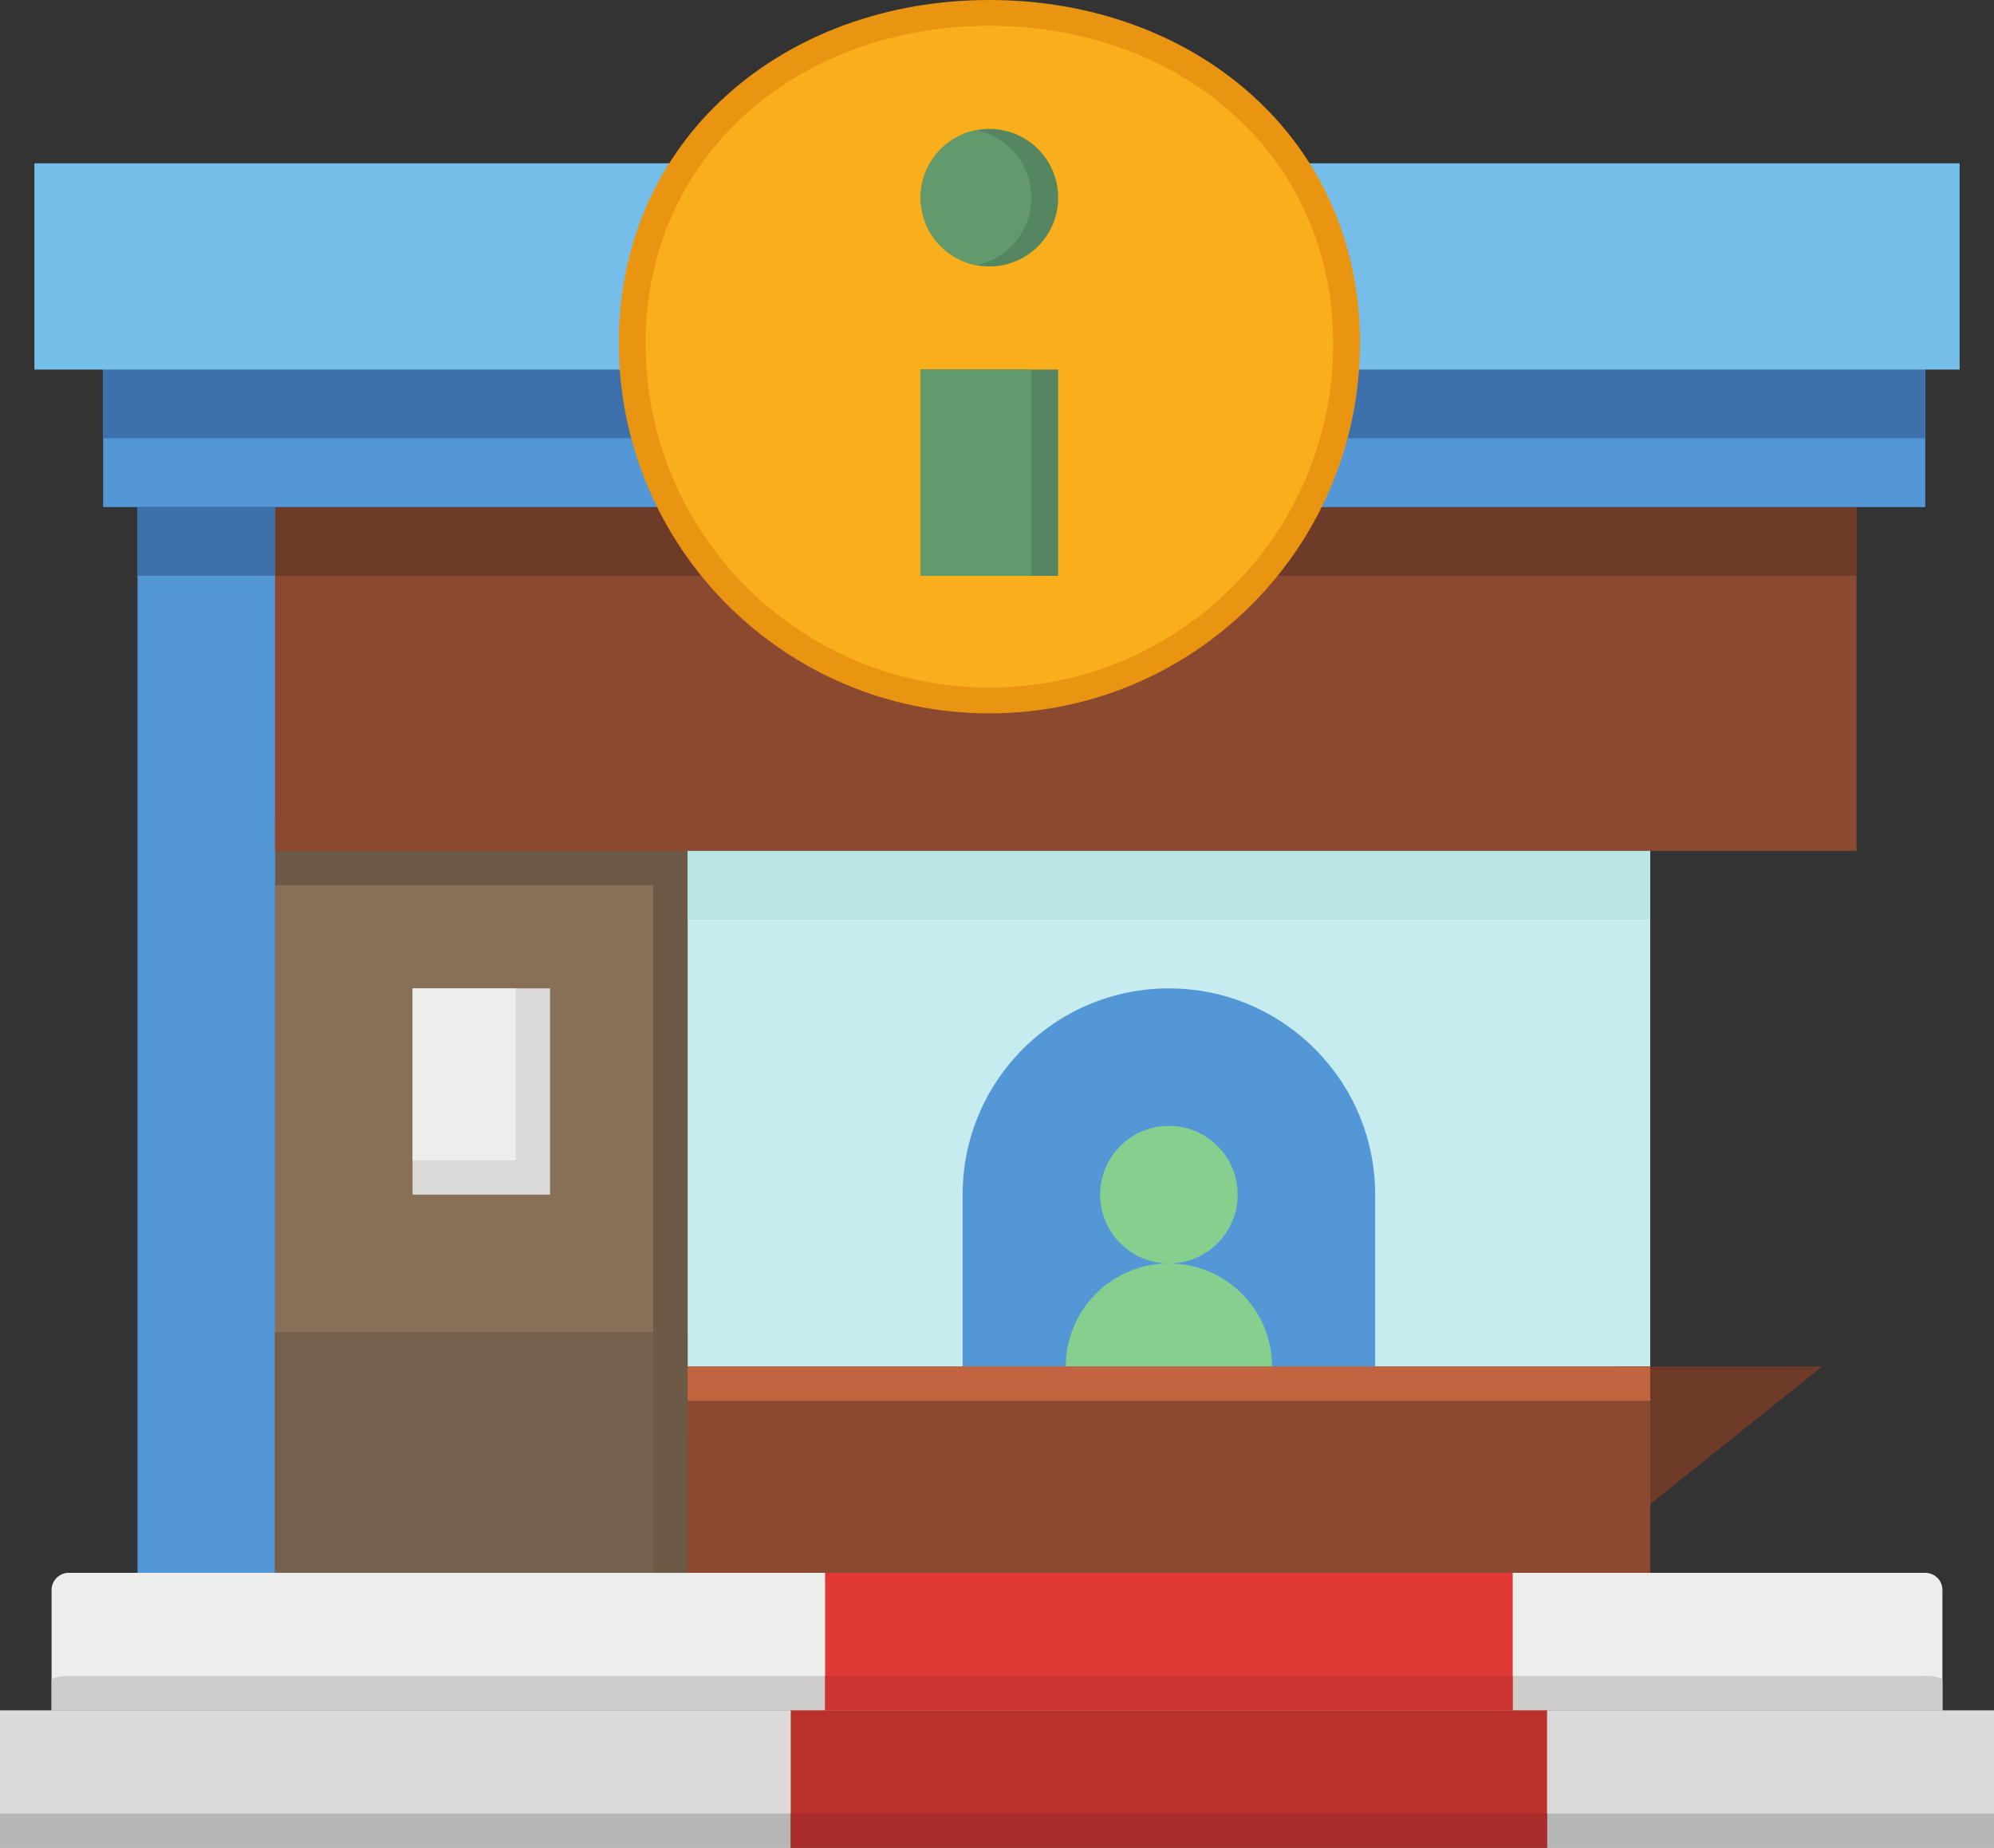 <?xml version="1.0" encoding="UTF-8"?><svg xmlns="http://www.w3.org/2000/svg" xmlns:xlink="http://www.w3.org/1999/xlink" height="430.0" preserveAspectRatio="xMidYMid meet" version="1.1" viewBox="24.0 42.0 464.0 430.0" width="464.0" zoomAndPan="magnify">
 <rect x="24.0" y="42.0" width="464.0" height="430.0" fill="#333333" stroke="none"/>
 <g id="surface1">
  <g><path d="m96 416h-40v-256h40v256" fill="#5497d7"/></g>
  <g><path d="m400 376h-216v-136h224v120l-8 16" fill="#c7ecf0"/></g>
  <g><path d="m344 360h-96v-40c0-26.51 21.49-48 48-48s48 21.49 48 48v40" fill="#5497d7"/></g>
  <g><path d="m476 440h-440v-28c0-2.21 1.789-4 4-4h432c2.21 0 4 1.79 4 4v28" fill="#ededec"/></g>
  <g><path d="m476 440h-440v-7c0-0.55 1.789-1 4-1h432c2.21 0 4 0.45 4 1v7" fill="#cecccb"/></g>
  <g><path d="m184 408h-96v-176h96v176" fill="#6c5a46"/></g>
  <g><path d="m176 408h-88v-160h88v160" fill="#877055"/></g>
  <g><path d="m456 240h-368v-80h368v80" fill="#8b4930"/></g>
  <g><path d="m456 176h-368v-16h368v16" fill="#6f3b29"/></g>
  <g><path d="m320 360h-48c0-13.25 10.75-24 24-24s24 10.75 24 24" fill="#87cf8f"/></g>
  <g><path d="m280 320c0-8.84 7.16-16 16-16s16 7.16 16 16-7.16 16-16 16-16-7.16-16-16" fill="#87cf8f"/></g>
  <g><path d="m408 360h40l-40 32h-8v-32h8" fill="#6f3b29"/></g>
  <g><path d="m152 320h-32v-48h32v48" fill="#dbdad8"/></g>
  <g><path d="m144 312h-24v-40h24v40" fill="#ededec"/></g>
  <g><path d="m88 352h96v56h-96v-56" fill="#6c5a46"/></g>
  <g><path d="m88 352h88v56h-88v-56" fill="#75614b"/></g>
  <g><path d="m48 160v-32h424v32h-424" fill="#5497d7"/></g>
  <g><path d="m48 144v-16h424v16h-424" fill="#3e70ac"/></g>
  <g><path d="m480 128h-448v-48h448v48" fill="#76beea"/></g>
  <g><path d="m488 472h-464v-32h464v32" fill="#dbdad8"/></g>
  <g><path d="m488 472h-464v-8h464v8" fill="#b7b7b5"/></g>
  <g><path d="m376 440h-160v-32h160v32" fill="#e03834"/></g>
  <g><path d="m376 440h-160v-8h160v8" fill="#ca3431"/></g>
  <g><path d="m384 472h-176v-32h176v32" fill="#bb322d"/></g>
  <g><path d="m384 472h-176v-8h176v8" fill="#a82d2a"/></g>
  <g><path d="m168 121.77c0-47.629 38.61-79.77 86.23-79.77 47.63 0 86.24 32.141 86.24 79.77 0 47.62-38.61 86.23-86.24 86.23-47.62 0-86.23-38.61-86.23-86.23" fill="#ea9512"/></g>
  <g><path d="m174.23 122c0-44.184 35.82-74 80-74 44.19 0 80 29.816 80 74 0 44.18-35.81 80-80 80-44.18 0-80-35.82-80-80" fill="#f9ae1b"/></g>
  <g><path d="m270.23 88c0 8.84-7.16 16-16 16-1.06 0-2.1-0.1-3.11-0.3-7.35-1.45-12.89-7.93-12.89-15.7s5.54-14.25 12.89-15.699c1.01-0.199 2.05-0.301 3.11-0.301 8.84 0 16 7.16 16 16" fill="#568561"/></g>
  <g><path d="m264 88c0 7.77-5.54 14.25-12.88 15.7-7.35-1.45-12.89-7.93-12.89-15.7s5.54-14.25 12.89-15.699c7.34 1.449 12.88 7.929 12.88 15.699" fill="#629a6e"/></g>
  <g><path d="m238.23 128h32v48h-32v-48" fill="#568561"/></g>
  <g><path d="m238.23 128h25.77v48h-25.77v-48" fill="#629a6e"/></g>
  <g><path d="m408 408h-224v-48h224v48" fill="#8b4930"/></g>
  <g><path d="m408 368h-224v-8h224v8" fill="#c16540"/></g>
  <g><path d="m88 176h-32v-16h32v16" fill="#3e70ac"/></g>
  <g><path d="m408 256h-224v-16h224v16" fill="#b7e6e5"/></g>
 </g>
</svg>